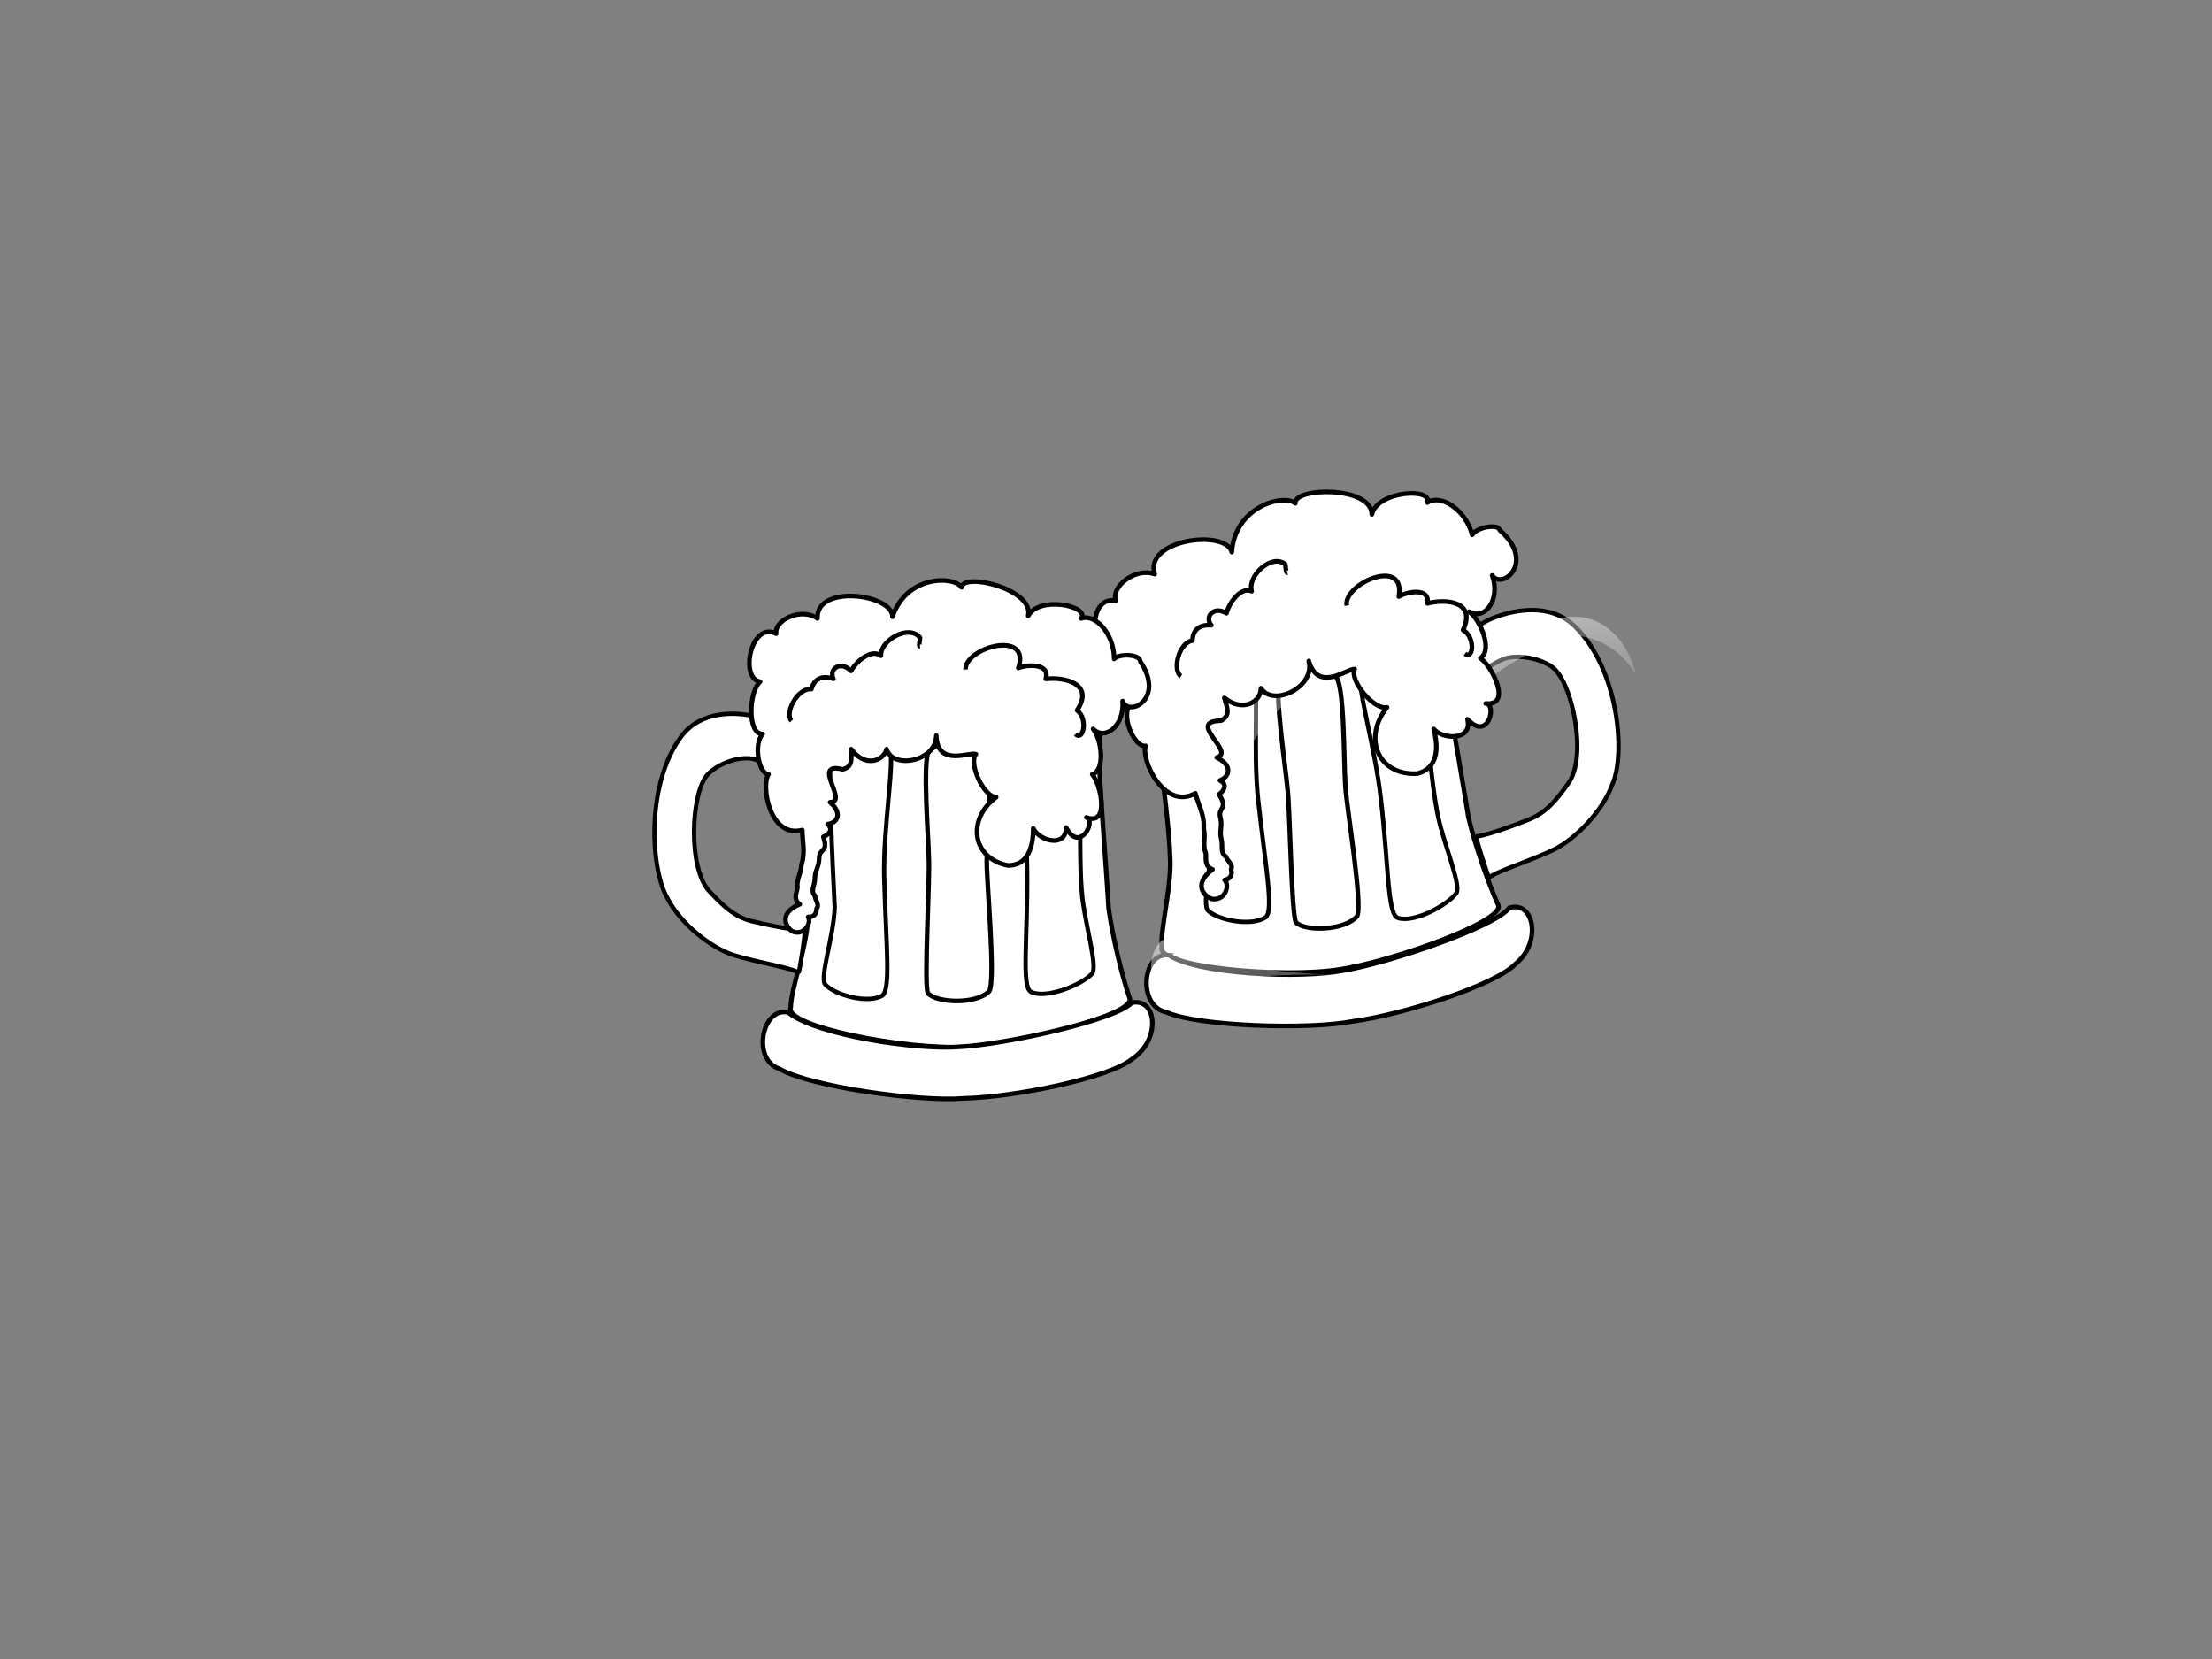 <?xml version="1.0"?><svg width="640" height="480" xmlns="http://www.w3.org/2000/svg" xmlns:xlink="http://www.w3.org/1999/xlink">
 <rect width="100%" height="100%" fill="#808080" stroke="none"/>
 <title>cheers</title>
 <defs>
  <linearGradient id="linearGradient835">
   <stop id="stop836" offset="0" stop-opacity="0.5" stop-color="#ffffff"/>
   <stop id="stop837" offset="1" stop-opacity="0.1" stop-color="#ffffff"/>
  </linearGradient>
  <linearGradient id="linearGradient838" x1="0.212" x2="0.9" xlink:href="#linearGradient835" y1="0.117" y2="0.656"/>
  <linearGradient id="linearGradient840" x1="0.065" x2="0.609" xlink:href="#linearGradient835" y1="0.139" y2="1.806"/>
  <linearGradient id="linearGradient842" x1="0.156" x2="0.986" xlink:href="#linearGradient835" y1="0.078" y2="1.293"/>
 </defs>
 <g>
  <title>Layer 1</title>
  <path transform="rotate(-5.616 380.799,227.31) " d="m333.551,176.119c3.196,1.666 30.396,7.457 46.165,7.102c22.459,0.355 41.193,-8.221 44.744,-9.588c0,1.948 -3.135,13.96 -3.551,21.307c0,7.403 2.486,38.613 2.841,45.81c1.179,8.396 3.674,18.836 6.037,25.923c2.486,4.829 -32.02,13.391 -47.23,14.205c-17.126,1.065 -52.912,-5.94 -50.781,-11.364c0,-5.393 4.972,-18.186 4.972,-26.633c0.71,-8.187 -0.355,-31.625 -0.355,-41.903c-0.355,-9.213 -1.432,-17.068 -2.841,-24.858z" id="path825" stroke-linejoin="round" stroke-width="1pt" stroke="black" fill-rule="evenodd" fill="#ffffff"/>
  <path transform="rotate(-6.27 388.062,281.966) " d="m339.065,270.934c-7.59,-1.809 -10.707,13.743 -2.486,16.335c8.653,5.102 40.364,9.588 53.267,8.523c15.085,-0.355 42.388,-6.037 48.65,-11.364c8.336,-5.327 7.427,-17.756 0,-16.335c-4.455,4.972 -36.281,12.074 -49.716,12.784c-12.533,1.065 -41.785,-3.433 -49.716,-9.943z" id="path827" stroke-width="1pt" stroke="black" fill-rule="evenodd" fill="#ffffff"/>
  <path transform="rotate(-8.792 444.121,213.969) " d="m420.77,187.566c1.691,-4.364 13.098,-9.474 16.8,-10.213c6.369,-1.428 16.829,-1.886 22.781,5.816c10.788,14.028 9.189,38.899 3.888,47.069c-3.773,6.936 -12.735,13.972 -19.889,16.141c-6.999,2.084 -17.267,3.616 -19.476,5.044c-0.477,-1.762 -1.803,-10.039 -1.877,-12.327c2.651,0.174 10.177,-1.213 15.894,-2.538c5.301,-1.221 8.764,-4.449 12.685,-8.456c6.787,-6.387 5.903,-28.753 0.73,-34.049c-3.034,-3.074 -9.306,-5.306 -13.473,-4.516c-6.784,1.402 -18.585,10.009 -18.585,9.485c-0.691,-2.826 -0.341,-8.37 0.522,-11.456l0,0z" id="path828" stroke-linejoin="bevel" stroke-width="1.25" stroke="#000000" fill-rule="evenodd" fill="#ffffff"/>
  <path transform="rotate(-4.66 356.083,229.36) " d="m365.13,194.44c2.249,1.64 -1.842,23.04 -1.279,38.227c0.562,19.426 1.961,31.972 -0.709,33.477c-4.223,2.275 -13.454,-0.184 -16.369,-3.29c-1.73,-2.047 2.454,-13.915 2.735,-22.325c-0.562,-11.838 -2.314,-45.256 -0.627,-47.26c3.061,-2.791 13.156,-1.566 16.249,1.169z" id="path830" stroke-linejoin="round" stroke-width="1.25" stroke="#000000" fill-rule="evenodd" fill="#ffffff"/>
  <path transform="rotate(-4.054 381.398,231.053) " d="m372.803,196.349c-2.009,1.936 -0.086,26.668 -0.086,30.655c0.415,5.175 -1.496,37.305 -0.241,39.346c2.511,2.883 13.882,3.318 17.666,-0.484c2.045,-2.548 -0.649,-30.635 -0.649,-37.614c0,-7.488 1.912,-29.966 -0.599,-32.043c-2.762,-2.921 -11.468,-4.321 -16.091,0.14l0,0z" id="path832" stroke-width="1pt" stroke="black" fill-rule="evenodd" fill="#ffffff"/>
  <path transform="rotate(-6.157 407.633,227.486) " d="m397.557,193.386c-2.253,1.707 1.603,21.471 1.623,36.666c0.187,19.432 -1.691,33.513 1.12,34.936c4.441,2.145 14.786,-2.095 17.666,-5.287c1.702,-2.099 -1.918,-13.832 -2.829,-22.228c-1.337,-11.094 0.201,-45.018 -1.617,-46.969c-3.264,-2.696 -12.884,0.054 -15.963,2.883z" id="path833" stroke-linejoin="round" stroke-width="1.25" stroke="#000000" fill-rule="evenodd" fill="#ffffff"/>
  <path d="m397.427,184.591c-6.78,1.507 -49.718,-4.269 -53.987,-6.529c1.256,6.278 4.269,61.52 2.26,67.798c0.251,2.762 -5.273,20.59 -5.022,24.357c23.353,-92.908 53.987,-66.542 56.749,-85.626z" id="path834" stroke-width="1pt" fill-rule="evenodd" fill="url(#linearGradient838)"/>
  <path d="m338.24,271.817c-4.146,-1.219 -7.073,9.268 -3.902,12.439c7.805,3.659 18.049,-3.171 51.951,-2.195c-17.317,-0.488 -42.927,-3.902 -48.048,-10.244z" id="path839" stroke-width="1pt" fill-rule="evenodd" fill="url(#linearGradient840)"/>
  <path d="m431.411,187.915c6.098,-6.098 11.951,-7.561 19.024,-8.78c11.951,-3.171 20.244,5.122 22.927,16.097c-6.098,-9.756 -13.902,-11.219 -19.268,-11.463c-5.61,0.976 -21.463,10.732 -22.927,12.439c-1.463,1.707 -0.976,-5.61 0.244,-8.293z" id="path841" stroke-width="1pt" fill-rule="evenodd" fill="url(#linearGradient842)"/>
  <path transform="rotate(-14.69 384.124,196.357) " d="m335.49,249.471c3.461,1.655 6.217,-2.241 5.032,-4.328c1.329,0.124 2.607,-0.465 2.607,-2.563c1.046,-1.029 -0.53,-2.648 -0.53,-3.907c-1.443,-1.419 0.008,-3.092 0.008,-5.321c0,-2.219 1.303,-3.574 1.303,-5.895c0,-3.372 2.991,-1.686 1.303,-6.664c1.58,-0.606 3.303,-2.12 1.303,-3.845c3.137,-0.342 4.674,-3.362 0.782,-6.664c5.916,0 -6.143,-12.468 3.91,-9.996c3.227,-0.793 2.607,-3.163 2.607,-6.152c4.171,5.639 10.014,3.743 10.948,0c1.958,6.283 15.379,3.694 15.379,-4.101c0.261,9.64 10.337,4.862 12.251,5.639c-2.346,2.665 2.3,12.966 6.256,13.072c-9.163,6.758 -7.512,18.566 3.649,20.762c5.655,0 7.82,-4.682 7.82,-11.278c1.825,3.777 10.125,6.112 10.166,-0.256c4.171,7.918 9.434,-2.1 6.256,-3.076c7.298,2.721 4.489,-10.109 1.825,-13.072c4.171,-1.306 2.842,-10.74 0.261,-13.841c3.807,3.806 9.786,-1.187 9.123,-8.458c1.783,4.951 13.285,-0.526 5.474,-12.047c0,-2.207 -6.516,-2.497 -8.08,-0.769c-0.022,-7.777 -5.954,-13.841 -10.166,-12.303c2.613,-3.845 -13.14,-6.996 -16.422,-0.769c1.961,-8.141 -20.057,-13.328 -20.592,-8.715c-2.539,-3.588 -17.094,-3.654 -21.374,8.971c0,-6.941 -23.684,-9.996 -23.199,0.513c-5.068,-3.475 -13.401,0.513 -12.772,4.614c-7.82,-3.861 -11.389,13.654 -4.953,14.61c-3.649,3.231 -3.91,16.153 0.782,15.892c-2.867,3.041 -1.303,12.048 1.825,12.303c-2.439,3.314 0.357,19.527 10.426,16.917c0,3.604 1.029,6.703 -0.261,10.509c0,2.207 -1.303,4.074 -1.303,6.408c0.54,1.063 -1.829,3.891 0.782,5.639c-6.124,2.512 -4.796,6.375 -2.425,8.172z" id="path844" stroke-linejoin="round" stroke-width="1pt" stroke="black" fill-rule="evenodd" fill="#ffffff"/>
  <path transform="rotate(-14.188 356.297,178.774) " d="m337.993,191.566c-2.051,-2.241 1.66,-9.566 5.765,-9.189c0.936,-3.362 3.514,-3.931 6.37,-2.973c-1.424,-2.779 2.043,-5.424 5.096,-2.285c2.062,-3.563 6.356,-6.312 8.638,-4.391c-0.179,-4.584 8.239,-9.232 11.321,-5.214c0,0.824 -0.493,2.548 0,2.548" id="path846" fill-opacity="0.75" stroke-linejoin="round" stroke-width="1pt" stroke="black" fill-rule="evenodd" fill="none"/>
  <path transform="rotate(-8.21 407.44,178.772) " d="m390.348,172.706c-0.141,-6.415 19.037,-11.674 15.288,-0.425c1.725,-0.862 9.342,-1.765 7.942,3.143c5.603,-0.633 14.119,1.501 9.053,9.089c3.256,2.454 1.808,9.099 -0.433,6.877" id="path847" fill-opacity="0.75" stroke-linejoin="round" stroke-width="1pt" stroke="black" fill-rule="evenodd" fill="none"/>
  <path id="svg_1" d="m230.551,198.119c3.196,1.666 30.396,7.457 46.165,7.102c22.459,0.355 41.193,-8.221 44.744,-9.588c0,1.948 -3.135,13.96 -3.551,21.307c0,7.403 2.486,38.613 2.841,45.81c1.179,8.396 3.674,18.836 6.037,25.923c2.486,4.829 -32.02,13.391 -47.23,14.205c-17.126,1.065 -52.912,-5.94 -50.781,-11.364c0,-5.393 4.972,-18.186 4.972,-26.633c0.71,-8.187 -0.355,-31.625 -0.355,-41.903c-0.355,-9.213 -1.432,-17.068 -2.841,-24.858z" stroke-linejoin="round" stroke-width="1pt" stroke="black" fill-rule="evenodd" fill="#ffffff"/>
  <path id="svg_2" d="m228.065,292.934c-7.59,-1.809 -10.707,13.743 -2.486,16.335c8.653,5.102 40.364,9.588 53.267,8.523c15.085,-0.355 42.388,-6.037 48.65,-11.364c8.336,-5.327 7.427,-17.756 0,-16.335c-4.455,4.972 -36.281,12.074 -49.716,12.784c-12.533,1.065 -41.785,-3.433 -49.716,-9.943z" stroke-width="1pt" stroke="black" fill-rule="evenodd" fill="#ffffff"/>
  <path id="svg_3" d="m235.029,217.566c-1.623,-4.364 -12.57,-9.474 -16.123,-10.213c-6.112,-1.428 -16.15,-1.886 -21.862,5.816c-10.353,14.028 -8.819,38.899 -3.731,47.069c3.62,6.936 12.221,13.972 19.087,16.141c6.717,2.084 16.57,3.616 18.69,5.044c0.457,-1.762 1.731,-10.039 1.801,-12.327c-2.544,0.174 -9.766,-1.213 -15.252,-2.538c-5.087,-1.221 -8.411,-4.449 -12.174,-8.456c-6.513,-6.387 -5.665,-28.753 -0.7,-34.049c2.911,-3.074 8.931,-5.306 12.93,-4.516c6.51,1.402 17.835,10.009 17.835,9.485c0.663,-2.826 0.327,-8.37 -0.501,-11.456l0,0z" stroke-linejoin="bevel" stroke-width="1.25" stroke="#000000" fill-rule="evenodd" fill="#ffffff"/>
  <path id="svg_4" d="m257.13,216.44c2.249,1.64 -1.842,23.04 -1.279,38.227c0.562,19.426 1.961,31.972 -0.709,33.477c-4.223,2.275 -13.454,-0.184 -16.369,-3.29c-1.73,-2.047 2.454,-13.915 2.735,-22.325c-0.562,-11.838 -2.314,-45.256 -0.627,-47.26c3.061,-2.791 13.156,-1.566 16.249,1.169z" stroke-linejoin="round" stroke-width="1.25" stroke="#000000" fill-rule="evenodd" fill="#ffffff"/>
  <path id="svg_5" d="m268.803,217.349c-2.009,1.936 -0.086,26.668 -0.086,30.655c0.415,5.175 -1.496,37.305 -0.241,39.346c2.511,2.883 13.882,3.318 17.666,-0.484c2.045,-2.548 -0.649,-30.635 -0.649,-37.614c0,-7.488 1.912,-29.966 -0.599,-32.043c-2.762,-2.921 -11.468,-4.321 -16.091,0.14l0,0z" stroke-width="1pt" stroke="black" fill-rule="evenodd" fill="#ffffff"/>
  <path id="svg_6" d="m295.557,215.386c-2.253,1.707 1.603,21.471 1.623,36.666c0.187,19.432 -1.691,33.513 1.12,34.936c4.441,2.145 14.786,-2.095 17.666,-5.287c1.702,-2.099 -1.918,-13.832 -2.829,-22.228c-1.337,-11.094 0.201,-45.018 -1.617,-46.969c-3.264,-2.696 -12.884,0.054 -15.963,2.883z" stroke-linejoin="round" stroke-width="1.25" stroke="#000000" fill-rule="evenodd" fill="#ffffff"/>
  <path id="svg_7" d="m286.427,206.591c-6.78,1.507 -49.718,-4.269 -53.987,-6.529c1.256,6.278 4.269,61.52 2.26,67.798c0.251,2.762 -5.273,20.59 -5.022,24.357c23.353,-92.908 53.987,-66.542 56.749,-85.626z" stroke-width="1pt" fill-rule="evenodd" fill="url(#linearGradient838)"/>
  <path id="svg_8" d="m227.24,293.817c-4.146,-1.219 -7.073,9.268 -3.902,12.439c7.805,3.659 18.049,-3.171 51.951,-2.195c-17.317,-0.488 -42.927,-3.902 -48.048,-10.244z" stroke-width="1pt" fill-rule="evenodd" fill="url(#linearGradient840)"/>
  <path id="svg_9" d="m320.411,209.915c6.098,-6.098 11.951,-7.561 19.024,-8.78c11.951,-3.171 20.244,5.122 22.927,16.097c-6.098,-9.756 -13.902,-11.219 -19.268,-11.463c-5.61,0.976 -21.463,10.732 -22.927,12.439c-1.463,1.707 -0.976,-5.61 0.244,-8.293z" stroke-width="1pt" fill-rule="evenodd" fill="url(#linearGradient842)"/>
  <path id="svg_10" d="m229.117,269.399c3.239,1.575 5.818,-2.133 4.709,-4.118c1.243,0.118 2.439,-0.442 2.439,-2.439c0.979,-0.979 -0.495,-2.52 -0.495,-3.718c-1.35,-1.35 0.008,-2.942 0.008,-5.063c0,-2.111 1.22,-3.401 1.22,-5.61c0,-3.209 2.798,-1.604 1.219,-6.341c1.479,-0.577 3.09,-2.017 1.219,-3.659c2.935,-0.325 4.374,-3.199 0.732,-6.341c5.535,0 -5.748,-11.864 3.659,-9.512c3.02,-0.755 2.439,-3.01 2.439,-5.854c3.902,5.366 9.37,3.562 10.244,0c1.833,5.979 14.39,3.515 14.39,-3.902c0.244,9.173 9.672,4.627 11.463,5.366c-2.195,2.536 2.153,12.338 5.854,12.439c-8.574,6.431 -7.029,17.667 3.415,19.756c5.291,0 7.317,-4.455 7.317,-10.732c1.707,3.594 9.474,5.816 9.512,-0.244c3.902,7.534 8.827,-1.998 5.854,-2.927c6.829,2.59 4.2,-9.619 1.707,-12.439c3.902,-1.243 2.659,-10.22 0.244,-13.171c3.562,3.622 9.157,-1.129 8.537,-8.049c1.669,4.711 12.431,-0.5 5.122,-11.463c0,-2.1 -6.098,-2.376 -7.561,-0.732c-0.021,-7.401 -5.571,-13.171 -9.512,-11.707c2.445,-3.659 -12.295,-6.657 -15.366,-0.732c1.835,-7.747 -18.767,-12.683 -19.268,-8.293c-2.376,-3.415 -15.995,-3.477 -20,8.537c0,-6.605 -22.162,-9.512 -21.707,0.488c-4.742,-3.306 -12.539,0.488 -11.951,4.39c-7.317,-3.674 -10.657,12.993 -4.634,13.902c-3.415,3.074 -3.659,15.37 0.732,15.122c-2.683,2.894 -1.22,11.464 1.707,11.707c-2.282,3.153 0.334,18.581 9.756,16.097c0,3.429 0.963,6.379 -0.244,10c0,2.1 -1.22,3.877 -1.22,6.098c0.506,1.011 -1.712,3.702 0.732,5.366c-5.73,2.391 -4.488,6.066 -2.27,7.776z" stroke-linejoin="round" stroke-width="1pt" stroke="black" fill-rule="evenodd" fill="#ffffff"/>
  <path id="svg_11" d="m228.993,208.566c-2.051,-2.241 1.66,-9.566 5.765,-9.189c0.936,-3.362 3.514,-3.931 6.37,-2.973c-1.424,-2.779 2.043,-5.424 5.096,-2.285c2.062,-3.563 6.356,-6.312 8.638,-4.391c-0.179,-4.584 8.239,-9.232 11.321,-5.214c0,0.824 -0.493,2.548 0,2.548" fill-opacity="0.75" stroke-linejoin="round" stroke-width="1pt" stroke="black" fill-rule="evenodd" fill="none"/>
  <path id="svg_12" d="m279.348,193.706c-0.141,-6.415 19.037,-11.674 15.288,-0.425c1.725,-0.862 9.342,-1.765 7.942,3.143c5.603,-0.633 14.119,1.501 9.053,9.089c3.256,2.454 1.808,9.099 -0.433,6.877" fill-opacity="0.75" stroke-linejoin="round" stroke-width="1pt" stroke="black" fill-rule="evenodd" fill="none"/>
 </g>
</svg>